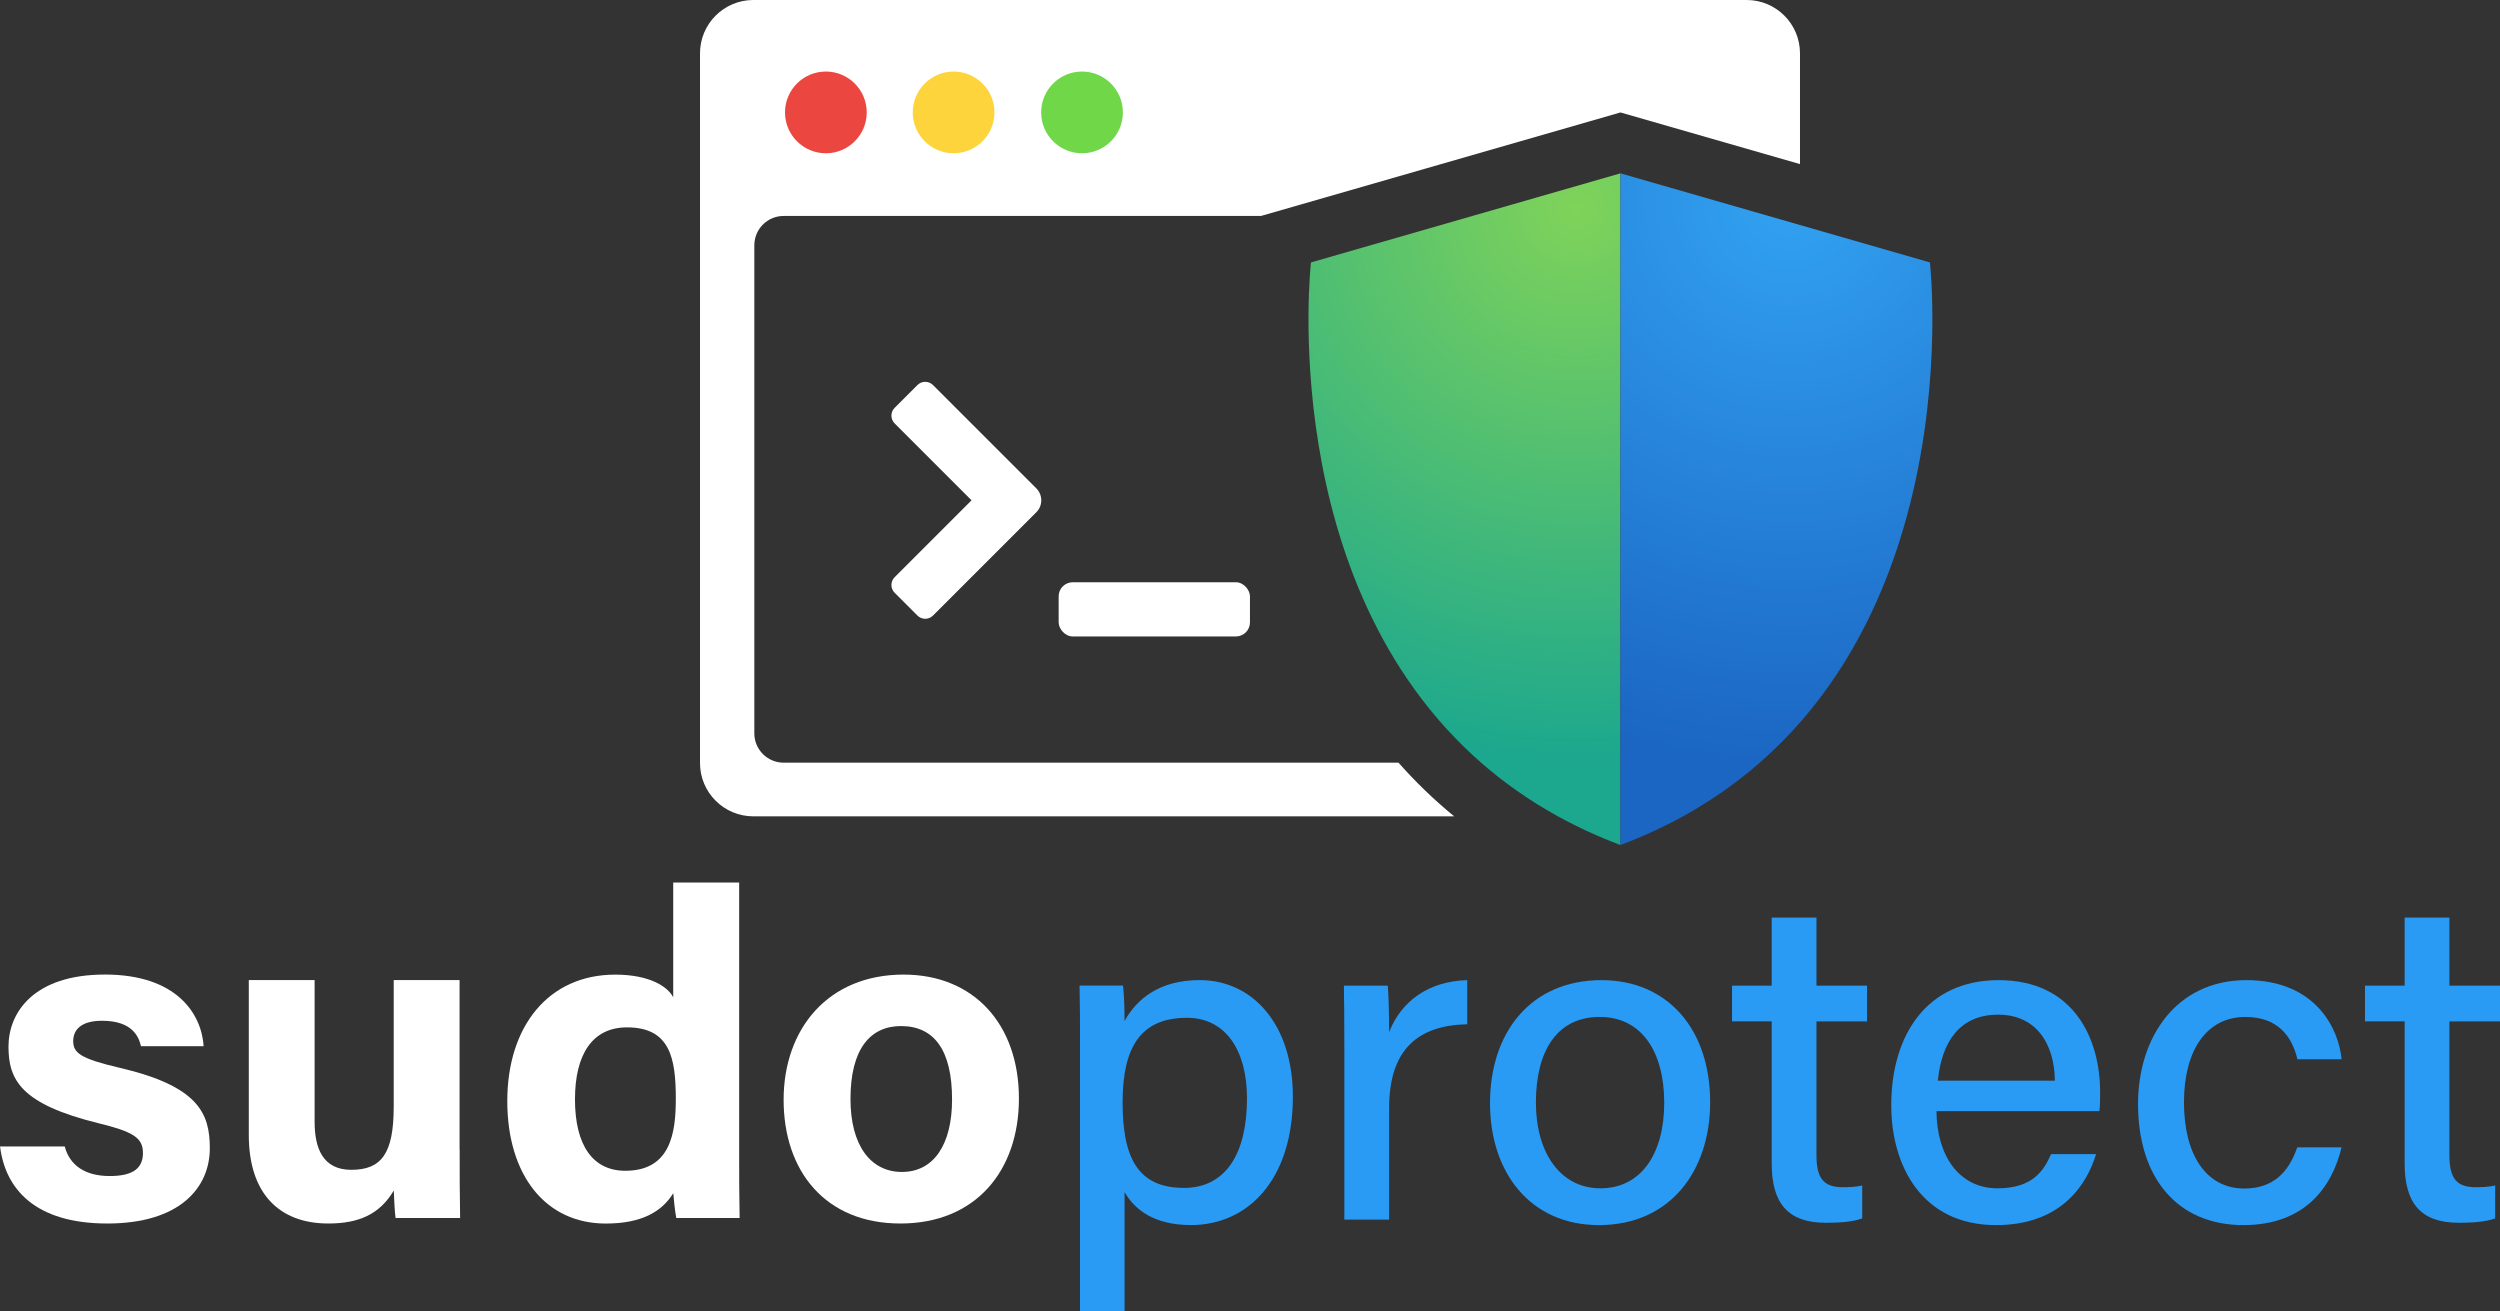 <?xml version="1.0" encoding="UTF-8"?>
<svg id="Layer_1" data-name="Layer 1" xmlns="http://www.w3.org/2000/svg" xmlns:xlink="http://www.w3.org/1999/xlink" viewBox="0 0 598.28 313.77">
  <rect x="0" y="0" width="598.28" height="313.77" fill="#333333" stroke="none"/>
  <defs>
    <style>
      .cls-1 {
        fill: #fff;
      }

      .cls-2 {
        fill: #2a9bf5;
      }

      .cls-3 {
        fill: url(#radial-gradient);
      }

      .cls-4 {
        fill: #70d749;
      }

      .cls-5 {
        fill: url(#radial-gradient-2);
      }

      .cls-6 {
        fill: #ec4640;
      }

      .cls-7 {
        fill: #fed43d;
      }
    </style>
    <radialGradient id="radial-gradient" cx="377.26" cy="50.13" fx="377.26" fy="50.13" r="131.33" gradientUnits="userSpaceOnUse">
      <stop offset="0" stop-color="#7fd359"/>
      <stop offset="1" stop-color="#1ca88e"/>
    </radialGradient>
    <radialGradient id="radial-gradient-2" cx="428.33" cy="47.44" fx="428.33" fy="47.44" r="134.91" gradientUnits="userSpaceOnUse">
      <stop offset="0" stop-color="#32a2f1"/>
      <stop offset="1" stop-color="#1b66c3"/>
    </radialGradient>
  </defs>
  <g>
    <g>
      <g>
        <path class="cls-1" d="M15.49,274.36c1.19,4.54,4.9,7.08,10.78,7.08s7.94-2.09,7.94-5.54c0-3.66-2.45-5.09-10.6-7.09-18.55-4.57-21.58-10.31-21.58-18.35s5.91-17.24,23.09-17.24,23.12,9.43,23.61,17.14h-14.99c-.51-2.1-1.91-6.08-9.32-6.08-5.21,0-6.9,2.31-6.9,4.87,0,2.83,1.77,4.2,11.01,6.36,19,4.42,21.68,10.93,21.68,19.28,0,9.43-7.17,18.01-24.53,18.01s-24.42-8.34-25.67-18.44h15.49Z"/>
        <path class="cls-1" d="M110,274.94c0,5.49.01,11.45.11,16.54h-15.45c-.22-1.53-.33-4.58-.43-6.57-3.38,5.72-8.4,7.89-15.68,7.89-11.6,0-19.01-7.05-19.01-21.17v-37.09h15.75v33.93c0,6.29,1.95,11.48,8.77,11.48,7.19,0,10.16-3.83,10.16-15.11v-30.3h15.76v40.39Z"/>
        <path class="cls-1" d="M176.89,211.19v64.65c0,5.18,0,10.44.11,15.65h-15.16c-.32-1.71-.62-4.65-.72-5.95-2.75,4.48-7.65,7.27-16.16,7.27-14.4,0-23.56-11.56-23.56-29.32s9.74-30.25,25.86-30.25c8.19,0,12.59,2.89,13.85,5.44v-27.48h15.76ZM137.6,263.07c0,11.1,4.32,17.11,12.04,17.11,10.84,0,12.09-9.04,12.09-17.22,0-9.74-1.38-17.1-11.68-17.1-8.28,0-12.45,6.46-12.45,17.21Z"/>
        <path class="cls-1" d="M243.84,262.9c0,17.23-10.31,29.9-28.35,29.9s-27.96-12.6-27.96-29.59,10.63-29.98,28.71-29.98c16.76,0,27.6,11.83,27.6,29.68ZM203.53,263.01c0,10.96,4.72,17.45,12.31,17.45s12-6.5,12-17.36c0-11.91-4.37-17.55-12.22-17.55-7.31,0-12.09,5.41-12.09,17.45Z"/>
      </g>
      <g>
        <path class="cls-2" d="M269.12,285.29v28.47h-10.66v-64.26c0-4.56,0-9.25-.11-13.63h10.4c.22,1.79.37,5.19.37,8.48,2.92-5.37,8.48-9.8,17.94-9.8,12.88,0,22.34,10.79,22.34,27.88,0,19.95-10.81,30.74-24.36,30.74-8.84,0-13.46-3.65-15.92-7.89ZM298.42,262.86c0-11.58-5.18-19.29-14.35-19.29-11.1,0-15.42,7.03-15.42,20.23s3.6,20.48,14.7,20.48c9.87,0,15.07-8.06,15.07-21.42Z"/>
        <path class="cls-2" d="M321.72,251.09c0-7.42-.06-11.92-.11-15.21h10.5c.16,1.51.32,6.12.32,11.14,2.85-7.37,9.39-12.22,18.7-12.46v10.56c-11.44.23-18.7,5.69-18.7,20.06v26.68h-10.71v-40.78Z"/>
        <path class="cls-2" d="M409.26,263.76c0,16.27-9.4,29.42-26.63,29.42-16.27,0-26.05-12.41-26.05-29.21s9.67-29.41,26.7-29.41c15.71,0,25.98,11.64,25.98,29.2ZM367.56,263.87c0,12.01,5.86,20.51,15.46,20.51s15.25-8.12,15.25-20.46-5.47-20.56-15.47-20.56-15.24,7.9-15.24,20.51Z"/>
        <path class="cls-2" d="M414.5,235.88h9.49v-16.28h10.71v16.28h12.11v8.56h-12.11v31.87c0,5.23,1.32,7.81,6.31,7.81,1.26,0,3.17-.06,4.64-.42v7.88c-2.51.92-5.98,1.04-8.74,1.04-9.1,0-12.92-4.75-12.92-14.14v-34.06h-9.49v-8.56Z"/>
        <path class="cls-2" d="M463.42,265.91c.06,10.6,5.39,18.47,14.58,18.47,8.42,0,11.11-4.21,12.84-8.18h10.77c-2.16,7.11-8.19,16.98-23.93,16.98-17.75,0-25.08-14.21-25.08-28.67,0-16.81,8.5-29.95,25.69-29.95,18.27,0,24.29,14.38,24.29,26.69,0,1.74,0,3.13-.16,4.66h-39.01ZM491.76,258.61c-.11-8.73-4.38-15.79-13.59-15.79s-13.5,6.54-14.42,15.79h28.01Z"/>
        <path class="cls-2" d="M560.37,274.56c-2.3,9.58-8.82,18.62-23.5,18.62-15.76,0-25.21-11.26-25.21-28.99,0-15.95,9.16-29.63,25.92-29.63s22.15,11.86,22.79,18.93h-10.57c-1.31-5.5-4.7-10.12-12.43-10.12-9.4,0-14.72,8.08-14.72,20.46s5.23,20.6,14.42,20.6c6.7,0,10.56-3.63,12.69-9.86h10.62Z"/>
        <path class="cls-2" d="M565.97,235.88h9.49v-16.28h10.71v16.28h12.11v8.56h-12.11v31.87c0,5.23,1.32,7.81,6.31,7.81,1.26,0,3.17-.06,4.64-.42v7.88c-2.51.92-5.98,1.04-8.74,1.04-9.1,0-12.92-4.75-12.92-14.14v-34.06h-9.49v-8.56Z"/>
      </g>
    </g>
    <g>
      <g>
        <path class="cls-1" d="M430.76,12.77v26.5l-42.96-12.36-86.02,24.77h-114.23c-3.89,0-7.03,3.14-7.03,7.03v116.79c0,3.88,3.14,7.02,7.03,7.02h147.13c4.11,4.65,8.56,8.94,13.32,12.84h-167.71c-7.05,0-12.77-5.7-12.77-12.76V12.77c0-7.06,5.72-12.77,12.77-12.77h237.7c7.05,0,12.77,5.71,12.77,12.77Z"/>
        <g>
          <path class="cls-1" d="M248.02,116.89l-24.74-24.74c-1.03-1.03-2.7-1.03-3.73,0l-5.45,5.45c-1.03,1.03-1.03,2.7,0,3.73l18.4,18.4-18.4,18.4c-1.03,1.03-1.03,2.7,0,3.73l5.45,5.45c1.03,1.03,2.7,1.03,3.73,0l24.74-24.74c.78-.78,1.17-1.81,1.17-2.84,0-1.03-.39-2.05-1.17-2.84Z"/>
          <rect class="cls-1" x="253.35" y="139.34" width="45.78" height="12.97" rx="3.36" ry="3.36"/>
        </g>
      </g>
      <g>
        <path class="cls-3" d="M387.79,41.48v160.74c-5.35-2.01-10.32-4.31-14.94-6.85-6.88-3.79-12.99-8.12-18.39-12.84-49.44-43.23-40.73-119.73-40.73-119.73l38.63-11.12,35.43-10.2Z"/>
        <path class="cls-5" d="M387.79,202.22V41.48l22.96,6.61,51.1,14.71s12.2,107.01-74.06,139.42Z"/>
      </g>
    </g>
  </g>
  <g>
    <circle class="cls-6" cx="197.64" cy="26.9" r="9.78"/>
    <circle class="cls-7" cx="228.21" cy="26.9" r="9.78"/>
    <circle class="cls-4" cx="258.94" cy="26.9" r="9.78"/>
  </g>
</svg>